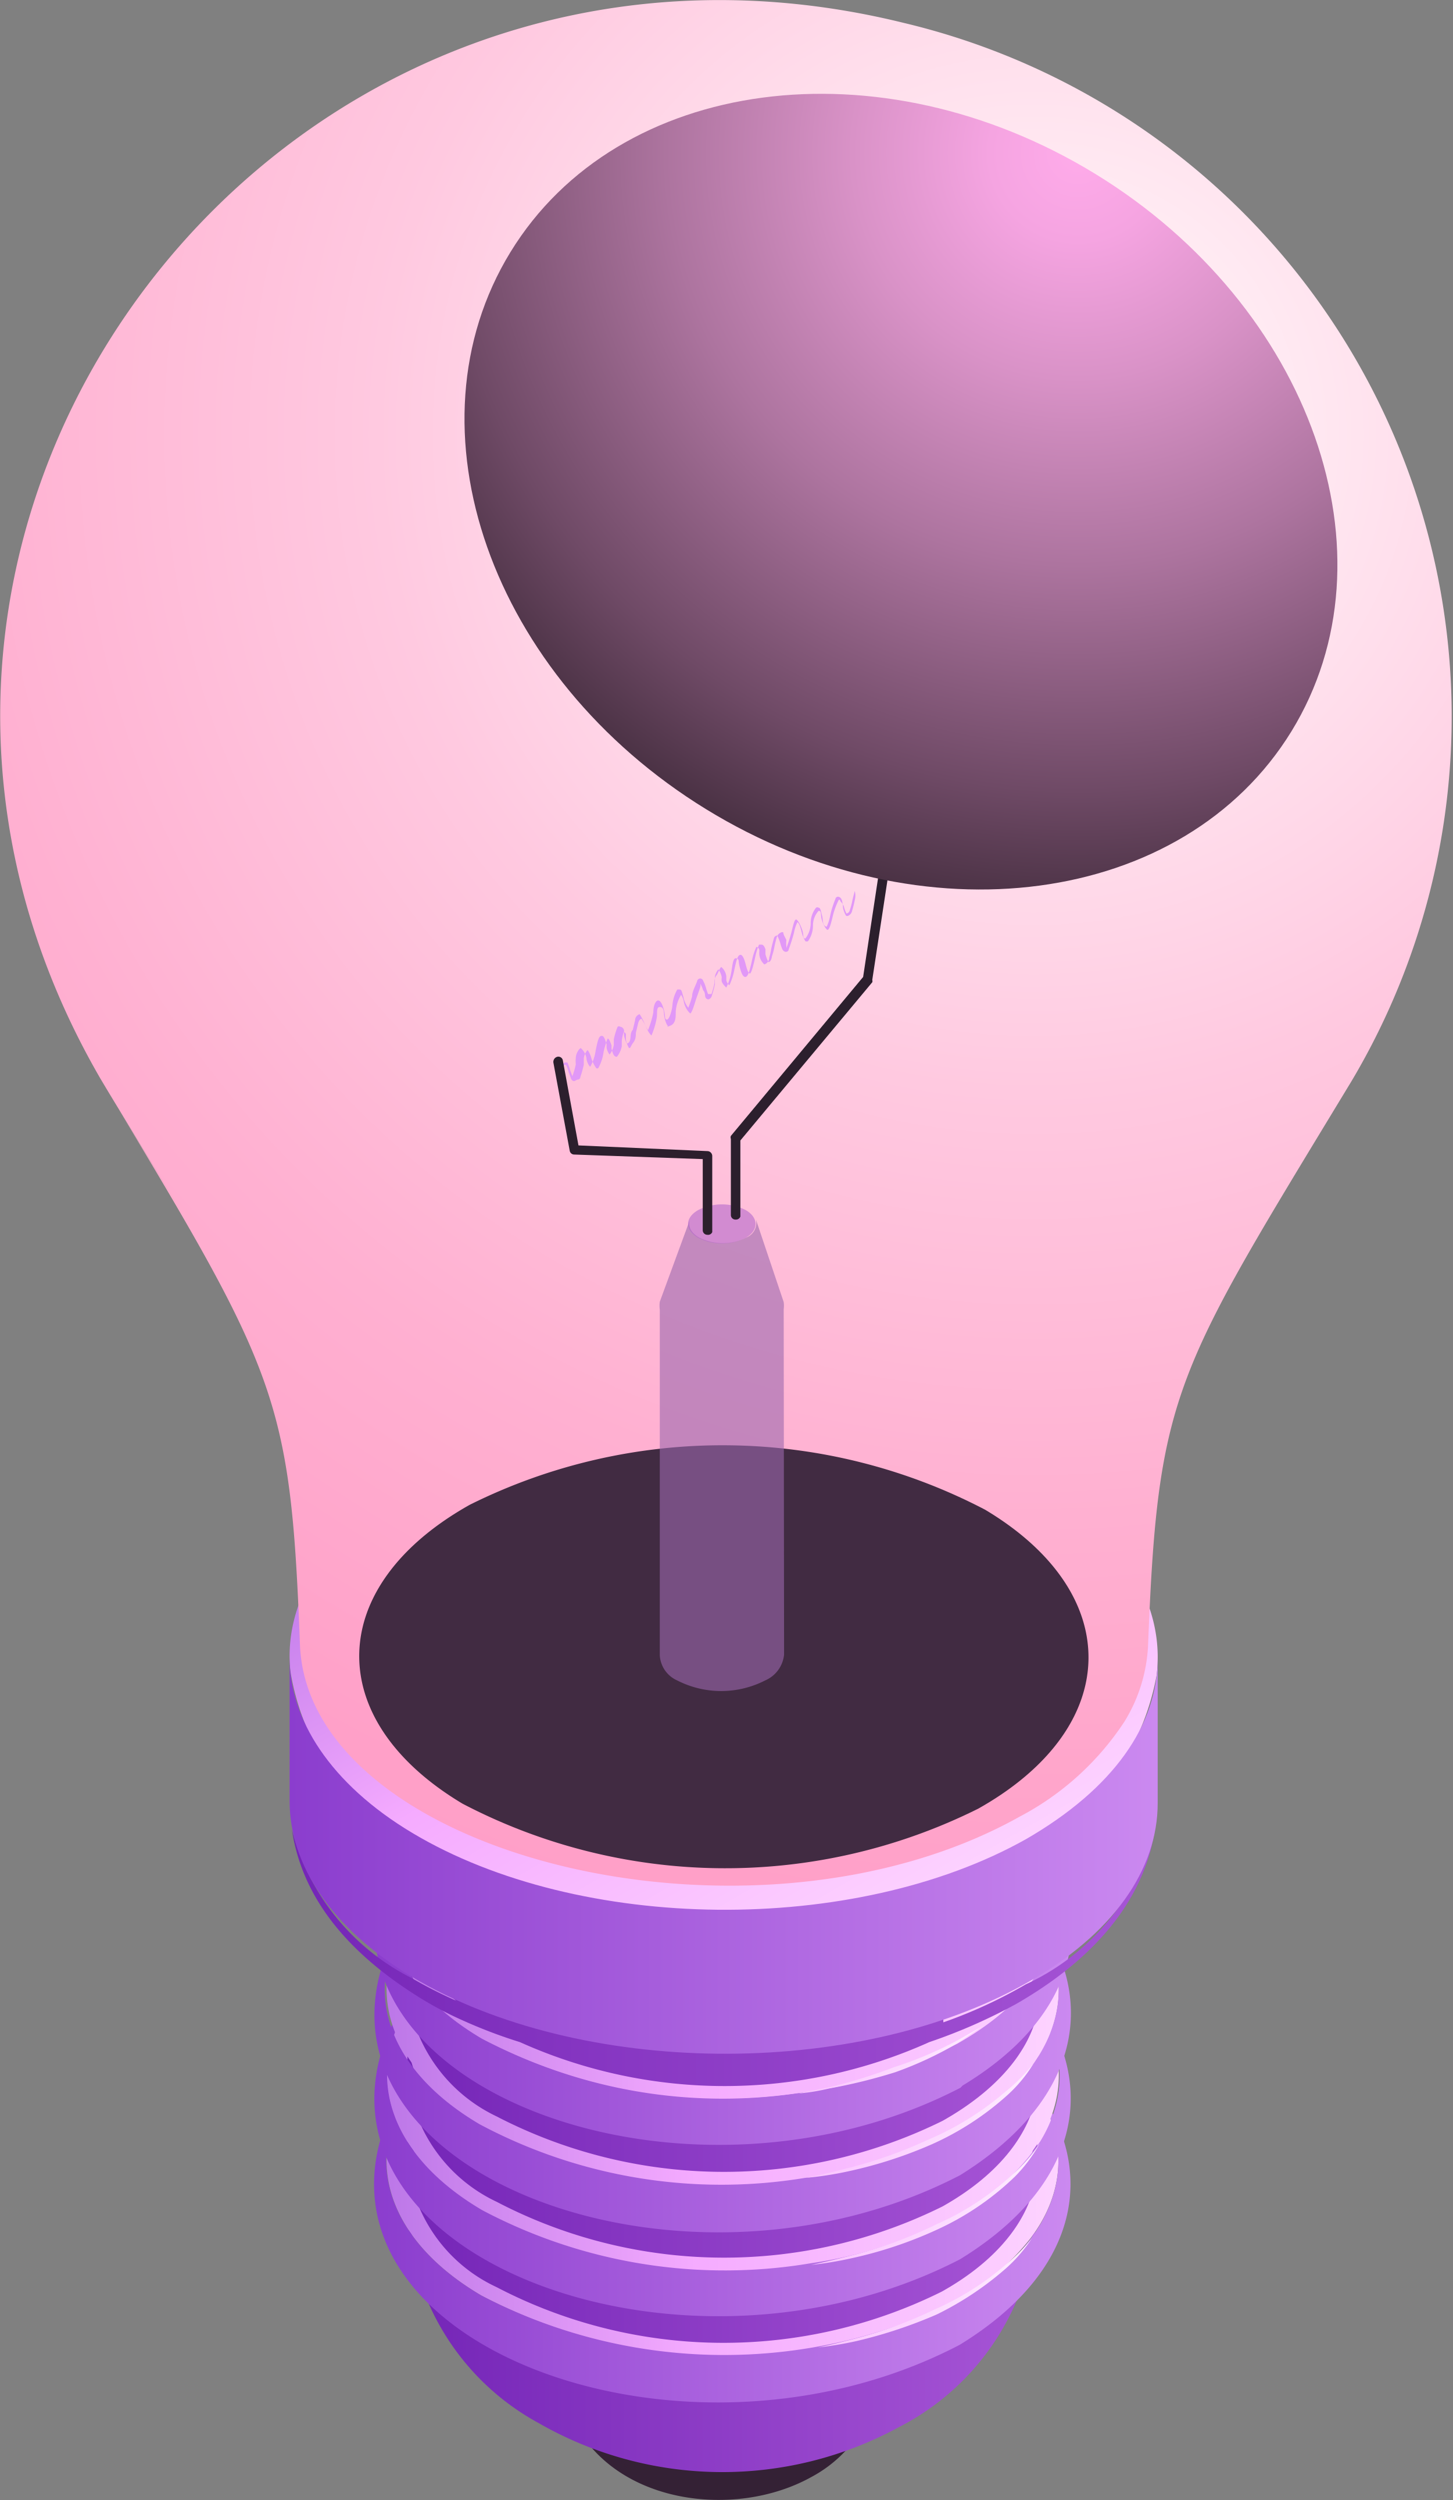 <svg xmlns="http://www.w3.org/2000/svg" xmlns:xlink="http://www.w3.org/1999/xlink" viewBox="0 0 38.23 65.74"><rect x="0" y="0" width="38.23" height="65.74" fill="#808080" stroke="none"/><defs><style>.cls-1{isolation:isolate;}.cls-2{fill:#342135;}.cls-3{fill:url(#Áåçûìÿííûé_ãðàäèåíò_76);}.cls-4{fill:url(#Áåçûìÿííûé_ãðàäèåíò_86);}.cls-5{fill:url(#Áåçûìÿííûé_ãðàäèåíò_195);}.cls-6{fill:url(#Áåçûìÿííûé_ãðàäèåíò_76-2);}.cls-7{fill:url(#Áåçûìÿííûé_ãðàäèåíò_86-2);}.cls-8{fill:url(#Áåçûìÿííûé_ãðàäèåíò_195-2);}.cls-9{fill:url(#Áåçûìÿííûé_ãðàäèåíò_76-3);}.cls-10{fill:url(#Áåçûìÿííûé_ãðàäèåíò_86-3);}.cls-11{fill:url(#Áåçûìÿííûé_ãðàäèåíò_195-3);}.cls-12{fill:url(#Áåçûìÿííûé_ãðàäèåíò_76-4);}.cls-13{fill:url(#Áåçûìÿííûé_ãðàäèåíò_195-4);}.cls-14{fill:url(#Áåçûìÿííûé_ãðàäèåíò_86-4);}.cls-15{fill:url(#Áåçûìÿííûé_ãðàäèåíò_76-5);}.cls-16{fill:url(#Áåçûìÿííûé_ãðàäèåíò_86-5);}.cls-17{fill:url(#Áåçûìÿííûé_ãðàäèåíò_195-5);}.cls-18{fill:url(#Áåçûìÿííûé_ãðàäèåíò_96);}.cls-19{fill:url(#Áåçûìÿííûé_ãðàäèåíò_96-2);}.cls-20{fill:url(#Áåçûìÿííûé_ãðàäèåíò_96-3);}.cls-21{fill:url(#Áåçûìÿííûé_ãðàäèåíò_96-4);}.cls-22{fill:url(#Áåçûìÿííûé_ãðàäèåíò_205);}.cls-23{fill:#412b42;}.cls-24{fill:#e198f7;}.cls-25{fill:#9b68ad;}.cls-25,.cls-26{opacity:0.6;}.cls-26{fill:#b46acc;}.cls-27{fill:#2c1f2d;}.cls-28{mix-blend-mode:screen;fill:url(#Áåçûìÿííûé_ãðàäèåíò_189);}</style><linearGradient id="Áåçûìÿííûé_ãðàäèåíò_76" x1="44.36" y1="98.12" x2="60.92" y2="98.12" gradientUnits="userSpaceOnUse"><stop offset="0" stop-color="#7425b7"/><stop offset="1" stop-color="#a755d6"/></linearGradient><linearGradient id="Áåçûìÿííûé_ãðàäèåíò_86" x1="43.8" y1="93.45" x2="61.49" y2="93.45" gradientUnits="userSpaceOnUse"><stop offset="0" stop-color="#bc77e8"/><stop offset="0.46" stop-color="#f5abff"/><stop offset="1" stop-color="#fdd3ff"/></linearGradient><linearGradient id="Áåçûìÿííûé_ãðàäèåíò_195" x1="43.48" y1="94.06" x2="61.81" y2="94.06" gradientUnits="userSpaceOnUse"><stop offset="0" stop-color="#8b3dce"/><stop offset="1" stop-color="#cb89f0"/></linearGradient><linearGradient id="Áåçûìÿííûé_ãðàäèåíò_76-2" x1="44.36" y1="95.3" x2="60.94" y2="95.3" xlink:href="#Áåçûìÿííûé_ãðàäèåíò_76"/><linearGradient id="Áåçûìÿííûé_ãðàäèåíò_86-2" x1="43.81" y1="91.2" x2="61.49" y2="91.2" xlink:href="#Áåçûìÿííûé_ãðàäèåíò_86"/><linearGradient id="Áåçûìÿííûé_ãðàäèåíò_195-2" x1="43.49" y1="91.81" x2="61.81" y2="91.81" xlink:href="#Áåçûìÿííûé_ãðàäèåíò_195"/><linearGradient id="Áåçûìÿííûé_ãðàäèåíò_76-3" x1="44.35" y1="93.04" x2="60.95" y2="93.04" xlink:href="#Áåçûìÿííûé_ãðàäèåíò_76"/><linearGradient id="Áåçûìÿííûé_ãðàäèåíò_86-3" x1="43.81" y1="88.95" x2="61.5" y2="88.95" xlink:href="#Áåçûìÿííûé_ãðàäèåíò_86"/><linearGradient id="Áåçûìÿííûé_ãðàäèåíò_195-3" x1="43.49" y1="89.55" x2="61.82" y2="89.55" xlink:href="#Áåçûìÿííûé_ãðàäèåíò_195"/><linearGradient id="Áåçûìÿííûé_ãðàäèåíò_76-4" x1="44.35" y1="90.8" x2="60.97" y2="90.8" xlink:href="#Áåçûìÿííûé_ãðàäèåíò_76"/><linearGradient id="Áåçûìÿííûé_ãðàäèåíò_195-4" x1="43.5" y1="87.3" x2="61.83" y2="87.3" xlink:href="#Áåçûìÿííûé_ãðàäèåíò_195"/><linearGradient id="Áåçûìÿííûé_ãðàäèåíò_86-4" x1="43.82" y1="86.69" x2="61.51" y2="86.69" xlink:href="#Áåçûìÿííûé_ãðàäèåíò_86"/><linearGradient id="Áåçûìÿííûé_ãðàäèåíò_76-5" x1="41.32" y1="88.12" x2="64.03" y2="88.12" xlink:href="#Áåçûìÿííûé_ãðàäèåíò_76"/><linearGradient id="Áåçûìÿííûé_ãðàäèåíò_86-5" x1="48.6" y1="73.2" x2="56.87" y2="87.52" xlink:href="#Áåçûìÿííûé_ãðàäèåíò_86"/><linearGradient id="Áåçûìÿííûé_ãðàäèåíò_195-5" x1="41.25" y1="85.42" x2="64.1" y2="85.42" xlink:href="#Áåçûìÿííûé_ãðàäèåíò_195"/><linearGradient id="Áåçûìÿííûé_ãðàäèåíò_96" x1="54.86" y1="92.41" x2="60.89" y2="92.41" gradientUnits="userSpaceOnUse"><stop offset="0" stop-color="#fac3ff"/><stop offset="1" stop-color="#feedff"/></linearGradient><linearGradient id="Áåçûìÿííûé_ãðàäèåíò_96-2" x1="54.97" y1="94.55" x2="61.03" y2="94.55" xlink:href="#Áåçûìÿííûé_ãðàäèåíò_96"/><linearGradient id="Áåçûìÿííûé_ãðàäèåíò_96-3" x1="55.15" y1="96.94" x2="60.81" y2="96.94" xlink:href="#Áåçûìÿííûé_ãðàäèåíò_96"/><linearGradient id="Áåçûìÿííûé_ãðàäèåíò_96-4" x1="54.63" y1="90.82" x2="59.55" y2="90.82" xlink:href="#Áåçûìÿííûé_ãðàäèåíò_96"/><radialGradient id="Áåçûìÿííûé_ãðàäèåíò_205" cx="60.84" cy="48.07" r="46.68" gradientUnits="userSpaceOnUse"><stop offset="0" stop-color="#fff"/><stop offset="0.12" stop-color="#ffedf4"/><stop offset="0.37" stop-color="#ffc9e0"/><stop offset="0.61" stop-color="#ffb0d1"/><stop offset="0.83" stop-color="#ffa0c8"/><stop offset="1" stop-color="#ff9bc5"/></radialGradient><radialGradient id="Áåçûìÿííûé_ãðàäèåíò_189" cx="62" cy="40.66" r="25.81" gradientUnits="userSpaceOnUse"><stop offset="0" stop-color="#ffabea"/><stop offset="0.09" stop-color="#f5a4e1"/><stop offset="0.23" stop-color="#d992c7"/><stop offset="0.42" stop-color="#ad749f"/><stop offset="0.65" stop-color="#6f4a66"/><stop offset="0.9" stop-color="#21161e"/><stop offset="1"/></radialGradient></defs><g class="cls-1"><g id="Layer_1" data-name="Layer 1"><g id="_1" data-name="1"><path class="cls-2" d="M55.65,97.29a6.53,6.53,0,0,0-6-.06,2,2,0,0,0-1.28,1.88c.45,3.25,4.32,3.94,6.61,2.67a3.47,3.47,0,0,0,1.82-2.64A2,2,0,0,0,55.65,97.29Z" transform="translate(-33.64 -36.64)"/><path class="cls-3" d="M58.41,98.06a12.89,12.89,0,0,1-11.71-.12c-1.57-.94-2.35-2.15-2.34-3.36a6.6,6.6,0,0,0,3.44,5.77,9.71,9.71,0,0,0,9.48.12,6.66,6.66,0,0,0,3.64-5.84C60.92,95.88,60.08,97.12,58.41,98.06Z" transform="translate(-33.64 -36.64)"/><path class="cls-4" d="M59,89.89a13.77,13.77,0,0,0-12.5-.12C43,91.73,42.9,95,46.3,97a13.68,13.68,0,0,0,8.86,1.36,11.73,11.73,0,0,0,3.65-1.23,6.23,6.23,0,0,0,1.95-1.64C62.14,93.66,61.56,91.43,59,89.89Z" transform="translate(-33.64 -36.64)"/><path class="cls-5" d="M59.07,89.89c-4.65-2.89-14-1.72-15.4,2.94C42,98.44,51.81,102,58.89,98.3,63.17,95.68,62.31,91.9,59.07,89.89Zm-.26,7.25A13.82,13.82,0,0,1,46.3,97c-3.4-2-3.32-5.28.18-7.24a13.77,13.77,0,0,1,12.5.12C62.39,91.93,62.31,95.17,58.81,97.14Z" transform="translate(-33.64 -36.64)"/><path class="cls-6" d="M58.42,95.81a12.91,12.91,0,0,1-11.72-.12,4.09,4.09,0,0,1-2.34-3.34v1.09a4.07,4.07,0,0,0,2.34,3.34,12.91,12.91,0,0,0,11.72.12c1.66-.93,2.5-2.17,2.51-3.41v-1.1C60.93,93.64,60.09,94.88,58.42,95.81Z" transform="translate(-33.64 -36.64)"/><path class="cls-7" d="M59,87.64a13.8,13.8,0,0,0-12.5-.13c-3.51,2-3.59,5.21-.18,7.25a13.77,13.77,0,0,0,12.5.12C62.32,92.92,62.4,89.68,59,87.64Z" transform="translate(-33.64 -36.64)"/><path class="cls-8" d="M59.08,87.64c-4.65-2.9-14-1.72-15.4,2.94C42,96.19,51.82,99.71,58.9,96.05,63.17,93.43,62.32,89.65,59.08,87.64Zm-.27,7.24A11.38,11.38,0,0,1,55,96.15a13.64,13.64,0,0,1-8.67-1.39c-3.41-2-3.33-5.28.18-7.25a13.8,13.8,0,0,1,12.5.13c2.44,1.46,3.09,3.53,2,5.31A5.82,5.82,0,0,1,58.81,94.88Z" transform="translate(-33.64 -36.64)"/><path class="cls-9" d="M58.44,93.56a13,13,0,0,1-11.74-.12c-1.57-.94-2.35-2.15-2.34-3.36v1.1a4.11,4.11,0,0,0,2.35,3.36,12.93,12.93,0,0,0,11.73.12c1.67-.94,2.51-2.19,2.52-3.44V90.13C61,91.38,60.11,92.62,58.44,93.56Z" transform="translate(-33.64 -36.64)"/><path class="cls-10" d="M59,85.39a13.79,13.79,0,0,0-12.51-.13c-3.5,2-3.58,5.21-.18,7.24a13.76,13.76,0,0,0,12.51.13C62.32,90.67,62.4,87.42,59,85.39Z" transform="translate(-33.64 -36.64)"/><path class="cls-11" d="M59.09,85.38c-4.66-2.89-14-1.71-15.41,3-1.67,5.6,8.14,9.13,15.22,5.46C63.18,91.18,62.32,87.4,59.09,85.38Zm-.27,7.25a11.54,11.54,0,0,1-4,1.28,13.52,13.52,0,0,1-8.56-1.41c-3.4-2-3.32-5.27.18-7.24A13.79,13.79,0,0,1,59,85.39c2.53,1.51,3.13,3.69,1.83,5.52A5.91,5.91,0,0,1,58.82,92.63Z" transform="translate(-33.64 -36.64)"/><path class="cls-12" d="M58.45,91.31a12.94,12.94,0,0,1-11.75-.12,4.08,4.08,0,0,1-2.35-3.35v1.1a4.15,4.15,0,0,0,2.35,3.35,13,13,0,0,0,11.74.12C60.11,91.47,61,90.23,61,89V87.89C61,89.14,60.12,90.38,58.45,91.31Z" transform="translate(-33.64 -36.64)"/><path class="cls-13" d="M59.09,83.13c-4.65-2.89-14-1.72-15.4,2.94-1.68,5.61,8.14,9.14,15.22,5.47l.06-.06,0,0C63.19,88.93,62.33,85.14,59.09,83.13Zm-.26,7.25a13.79,13.79,0,0,1-12.51-.13c-3.4-2-3.32-5.28.18-7.24a13.77,13.77,0,0,1,12.5.12C62.41,85.17,62.33,88.41,58.83,90.38Z" transform="translate(-33.64 -36.64)"/><path class="cls-14" d="M59,83.13A13.77,13.77,0,0,0,46.5,83c-3.29,1.84-3.56,4.81-.78,6.85l.6.39a13.45,13.45,0,0,0,8.32,1.44,11.9,11.9,0,0,0,4.19-1.31c.24-.14.47-.28.68-.43C62.32,88,62.17,85,59,83.13Z" transform="translate(-33.64 -36.64)"/><path class="cls-15" d="M60.63,88.82a12.49,12.49,0,0,1-2.17,1V88.58a13,13,0,0,1-11.76-.12,4.11,4.11,0,0,1-2.35-3.36v1.58a3.51,3.51,0,0,0,1.29,2.57,11.47,11.47,0,0,1-1.16-.59,6.09,6.09,0,0,1-3.16-3.9c.2,1.27.91,2.9,3.41,4.44a9.46,9.46,0,0,0,1.11.58,13.15,13.15,0,0,0,1.48.56,13.13,13.13,0,0,0,10.77,0,14.38,14.38,0,0,0,2.28-1c2.86-1.64,3.5-3.52,3.66-4.61A6.17,6.17,0,0,1,60.63,88.82Z" transform="translate(-33.64 -36.64)"/><path class="cls-16" d="M60.87,75.61c-4.4-2.63-11.63-2.7-16.15-.16-2.48,1.39-3.63,3.28-3.44,5.13a6.45,6.45,0,0,0,3.21,4.6c4.4,2.62,11.63,2.7,16.15.16a6.55,6.55,0,0,0,3.43-4.64C64.3,78.89,63.24,77,60.87,75.61Z" transform="translate(-33.64 -36.64)"/><path class="cls-17" d="M60.64,85c-4.52,2.54-11.75,2.47-16.15-.16-2.16-1.29-3.24-3-3.23-4.63V84c0,1.66,1.07,3.33,3.23,4.63,4.4,2.62,11.63,2.7,16.15.16,2.3-1.29,3.46-3,3.46-4.73V80.24C64.1,82,62.94,83.67,60.64,85Z" transform="translate(-33.64 -36.64)"/><path class="cls-18" d="M60.83,90.91a3.75,3.75,0,0,1-.68.82,7.57,7.57,0,0,1-2,1.3,11.55,11.55,0,0,1-2.25.72,8.87,8.87,0,0,1-1.06.16s.42-.08,1-.23a12,12,0,0,0,2.21-.77,7.72,7.72,0,0,0,2-1.23A5.06,5.06,0,0,0,60.83,90.91Z" transform="translate(-33.64 -36.64)"/><path class="cls-19" d="M61,93a4,4,0,0,1-.66.88,7.33,7.33,0,0,1-2,1.37,10.93,10.93,0,0,1-2.28.77,9.72,9.72,0,0,1-1.08.18s.43-.09,1.06-.25a11.28,11.28,0,0,0,2.24-.82,7.24,7.24,0,0,0,2-1.31A4.21,4.21,0,0,0,61,93Z" transform="translate(-33.64 -36.64)"/><path class="cls-20" d="M55.16,98.37s.39-.08,1-.24a11.32,11.32,0,0,0,2.07-.76,7.35,7.35,0,0,0,1.85-1.16,4.79,4.79,0,0,0,.71-.71,4,4,0,0,1-.66.77,8.28,8.28,0,0,1-1.84,1.23,12.34,12.34,0,0,1-2.11.7A9.49,9.49,0,0,1,55.16,98.37Z" transform="translate(-33.64 -36.64)"/><path class="cls-21" d="M54.64,91.69l.8-.16A13.32,13.32,0,0,0,57.16,91a9.87,9.87,0,0,0,1.64-.69l.71-.4-.68.46a9.63,9.63,0,0,1-1.63.76,14.24,14.24,0,0,1-1.75.43C55,91.67,54.64,91.69,54.64,91.69Z" transform="translate(-33.64 -36.64)"/><path class="cls-22" d="M57.41,37.24C41,33.2,27.83,50.42,36.28,65c.94,1.57,1.77,2.88,2.48,4.1-.71-1.22-1.54-2.52-2.48-4.09,4.65,7.7,5,8.33,5.25,14.81.12,5.61,11.88,8.54,18.94,4.59a7.42,7.42,0,0,0,2.75-2.49,4.18,4.18,0,0,0,.63-2.09c.26-6.64.72-7.12,5.35-14.76A18.75,18.75,0,0,0,57.41,37.24Z" transform="translate(-33.64 -36.64)"/><path class="cls-23" d="M59.56,76.34A14.92,14.92,0,0,0,46,76.21c-3.8,2.13-3.89,5.65-.19,7.86a14.92,14.92,0,0,0,13.57.13C63.17,82.07,63.26,78.55,59.56,76.34Z" transform="translate(-33.64 -36.64)"/><path class="cls-24" d="M48.75,65.07s-.07,0-.09-.08l-.06-.16a.84.84,0,0,0-.07-.19s-.07,0-.09.06,0-.12.07-.12,0,0,.06,0a1.18,1.18,0,0,1,.07.2l.06.16s0,0,0,0,0,0,0,0a2.29,2.29,0,0,0,.09-.31.85.85,0,0,1,0-.17c0-.11.08-.24.13-.26a.46.46,0,0,1,.15.26c0,.09.07.22.1.23a1.2,1.2,0,0,0,.14-.41c.05-.25.08-.39.15-.4s.09.07.14.22l0,.09a.38.38,0,0,0,.08.18.57.57,0,0,0,.11-.25c0-.06,0-.1,0-.15a1.87,1.87,0,0,1,.1-.33.06.06,0,0,1,.07,0s.07,0,.1.09a.88.88,0,0,0,0,.15.93.93,0,0,0,.07.2s.07,0,.09-.1,0-.18.07-.26l.06-.25c0-.09.07-.15.12-.16a.05.05,0,0,1,0,0,1.46,1.46,0,0,1,.13.25,1.22,1.22,0,0,0,.09.17,2.54,2.54,0,0,0,.14-.47c0-.19.07-.33.14-.31s.12.16.15.3,0,.18.06.2.13-.2.15-.35a1,1,0,0,1,.13-.44s0,0,.06,0,.06.07.1.19a.65.65,0,0,0,.13.29,2.49,2.49,0,0,0,.1-.3c0-.12.08-.26.13-.39a.09.09,0,0,1,.08-.08.08.08,0,0,1,.08.06.87.87,0,0,1,.07.17,1.89,1.89,0,0,0,.06.18s.08,0,.09,0a2.45,2.45,0,0,0,.08-.29c0-.07,0-.14.05-.2s.08-.2.13-.22a.38.38,0,0,1,.13.24s0,.07,0,.11a.25.25,0,0,0,.08.13,1.7,1.7,0,0,0,.13-.4c.05-.23.08-.38.15-.4s.12.13.15.25.07.24.11.24.1-.25.13-.38a2,2,0,0,1,.11-.38s0,0,.06,0,.08.05.11.12l0,.13a.84.84,0,0,0,.08.21s.07,0,.09-.15a1.8,1.8,0,0,0,.06-.22,2.46,2.46,0,0,1,.07-.29.19.19,0,0,1,.11-.12.06.06,0,0,1,.06,0c0,.06.05.13.08.2a.75.75,0,0,0,0,.16s0,.05,0,.05,0,0,0,0a4.43,4.43,0,0,0,.14-.44c.05-.2.07-.29.11-.31s.15.19.18.32,0,.17.07.18a.67.67,0,0,0,.14-.4.65.65,0,0,1,.14-.41.06.06,0,0,1,.07,0c.05,0,.06.1.09.21s0,.26.12.29a1.11,1.11,0,0,0,.09-.28,2.59,2.59,0,0,1,.14-.45.07.07,0,0,1,.07-.06s.07,0,.1.09,0,.1.05.15a.77.77,0,0,0,.07.2s.07,0,.09-.09a1.76,1.76,0,0,0,.07-.27l.06-.23a.47.47,0,0,1,0,.24,2.86,2.86,0,0,1-.07.28.18.18,0,0,1-.1.13.07.07,0,0,1-.06,0,.66.66,0,0,1-.08-.21c0-.05,0-.1-.05-.15s0-.06-.06-.06a2,2,0,0,0-.17.48c-.05.2-.08.29-.12.31s-.15-.19-.17-.32,0-.17-.07-.18a.57.57,0,0,0-.15.39.71.71,0,0,1-.13.41.09.09,0,0,1-.07,0s-.06-.1-.09-.21-.06-.26-.12-.29a1.11,1.11,0,0,0-.09.28,4.43,4.43,0,0,1-.14.44s0,.06-.08.06a.12.12,0,0,1-.09-.08.88.88,0,0,1-.05-.15,1.38,1.38,0,0,0-.08-.2s-.07,0-.09.08-.05.18-.07.28a1.74,1.74,0,0,1-.05.22c0,.1-.08.17-.13.18a.41.41,0,0,1-.13-.24.56.56,0,0,1,0-.12c0-.07-.06-.1-.08-.1a1.71,1.71,0,0,0-.12.38c-.06.26-.1.41-.17.41s-.11-.12-.15-.27,0-.2-.09-.22-.1.21-.13.37a1.55,1.55,0,0,1-.13.4,0,0,0,0,1,0,0s-.1-.09-.12-.16a.36.36,0,0,1,0-.11.51.51,0,0,0-.09-.21.44.44,0,0,0-.09.19c0,.06,0,.13,0,.2a2.63,2.63,0,0,1-.08.3.13.13,0,0,1-.09.1s-.06,0-.08-.06,0-.12-.06-.18a.87.87,0,0,0-.07-.17s0,0,0,0,0,0,0,.05-.09.27-.13.4-.1.32-.14.33a.56.56,0,0,1-.17-.32.47.47,0,0,0-.07-.17,1,1,0,0,0-.14.43c0,.17,0,.32-.14.38s-.05,0-.07,0-.07-.12-.09-.23,0-.25-.11-.26-.07.16-.09.28a2,2,0,0,1-.14.47s0,0,0,0-.07-.06-.13-.2a1.83,1.83,0,0,0-.13-.24s-.06,0-.09.12l-.06.25c0,.08,0,.17-.07.26s-.06.14-.11.14a0,0,0,0,1,0,0,.66.66,0,0,1-.08-.21,1.21,1.21,0,0,1,0-.14c0-.05-.05-.07-.06-.07A1.14,1.14,0,0,0,50,64s0,.1,0,.15a.61.61,0,0,1-.13.28c-.09,0-.11-.11-.14-.21l0-.09c-.06-.18-.09-.18-.1-.18s-.08.21-.11.36a1.19,1.19,0,0,1-.14.42.06.06,0,0,1-.05,0s-.08-.1-.13-.26a.65.65,0,0,0-.1-.22.43.43,0,0,0-.1.22s0,.11,0,.17a3,3,0,0,1-.09.32s0,.07-.08.07Z" transform="translate(-33.64 -36.64)"/><path class="cls-25" d="M54.26,71.07a.74.74,0,0,0,0-.19l-.73-2.17a.41.41,0,0,1-.25.47,1.38,1.38,0,0,1-1.25,0c-.22-.13-.29-.3-.24-.46L51,70.87a.76.76,0,0,0,0,.21s0,9.09,0,9.09a.77.77,0,0,0,.46.66,2.54,2.54,0,0,0,2.31,0,.83.83,0,0,0,.5-.68Z" transform="translate(-33.64 -36.64)"/><path class="cls-26" d="M53.26,68.46a1.38,1.38,0,0,0-1.25,0c-.35.2-.36.52,0,.73a1.38,1.38,0,0,0,1.25,0C53.6,69,53.61,68.66,53.26,68.46Z" transform="translate(-33.64 -36.64)"/><path class="cls-27" d="M52.25,69.11a.12.12,0,0,1-.12-.12V67.12L48.75,67a.12.12,0,0,1-.12-.1l-.43-2.32a.14.14,0,0,1,.1-.15.12.12,0,0,1,.15.1l.41,2.23,3.4.15a.13.13,0,0,1,.12.13v2A.12.12,0,0,1,52.25,69.11Z" transform="translate(-33.64 -36.64)"/><path class="cls-27" d="M53,68.71a.12.12,0,0,1-.13-.12v-2a.11.11,0,0,1,0-.08l3.48-4.18.42-2.78a.11.11,0,0,1,.14-.1.12.12,0,0,1,.11.14l-.43,2.82a.09.09,0,0,1,0,.06l-3.47,4.16v2A.12.12,0,0,1,53,68.71Z" transform="translate(-33.64 -36.64)"/><path class="cls-28" d="M62.47,41.22c-5.68-3.48-12.57-2.57-15.4,2.05s-.52,11.17,5.15,14.65,12.57,2.56,15.4-2.05S68.14,44.7,62.47,41.22Z" transform="translate(-33.64 -36.64)"/></g></g></g></svg>